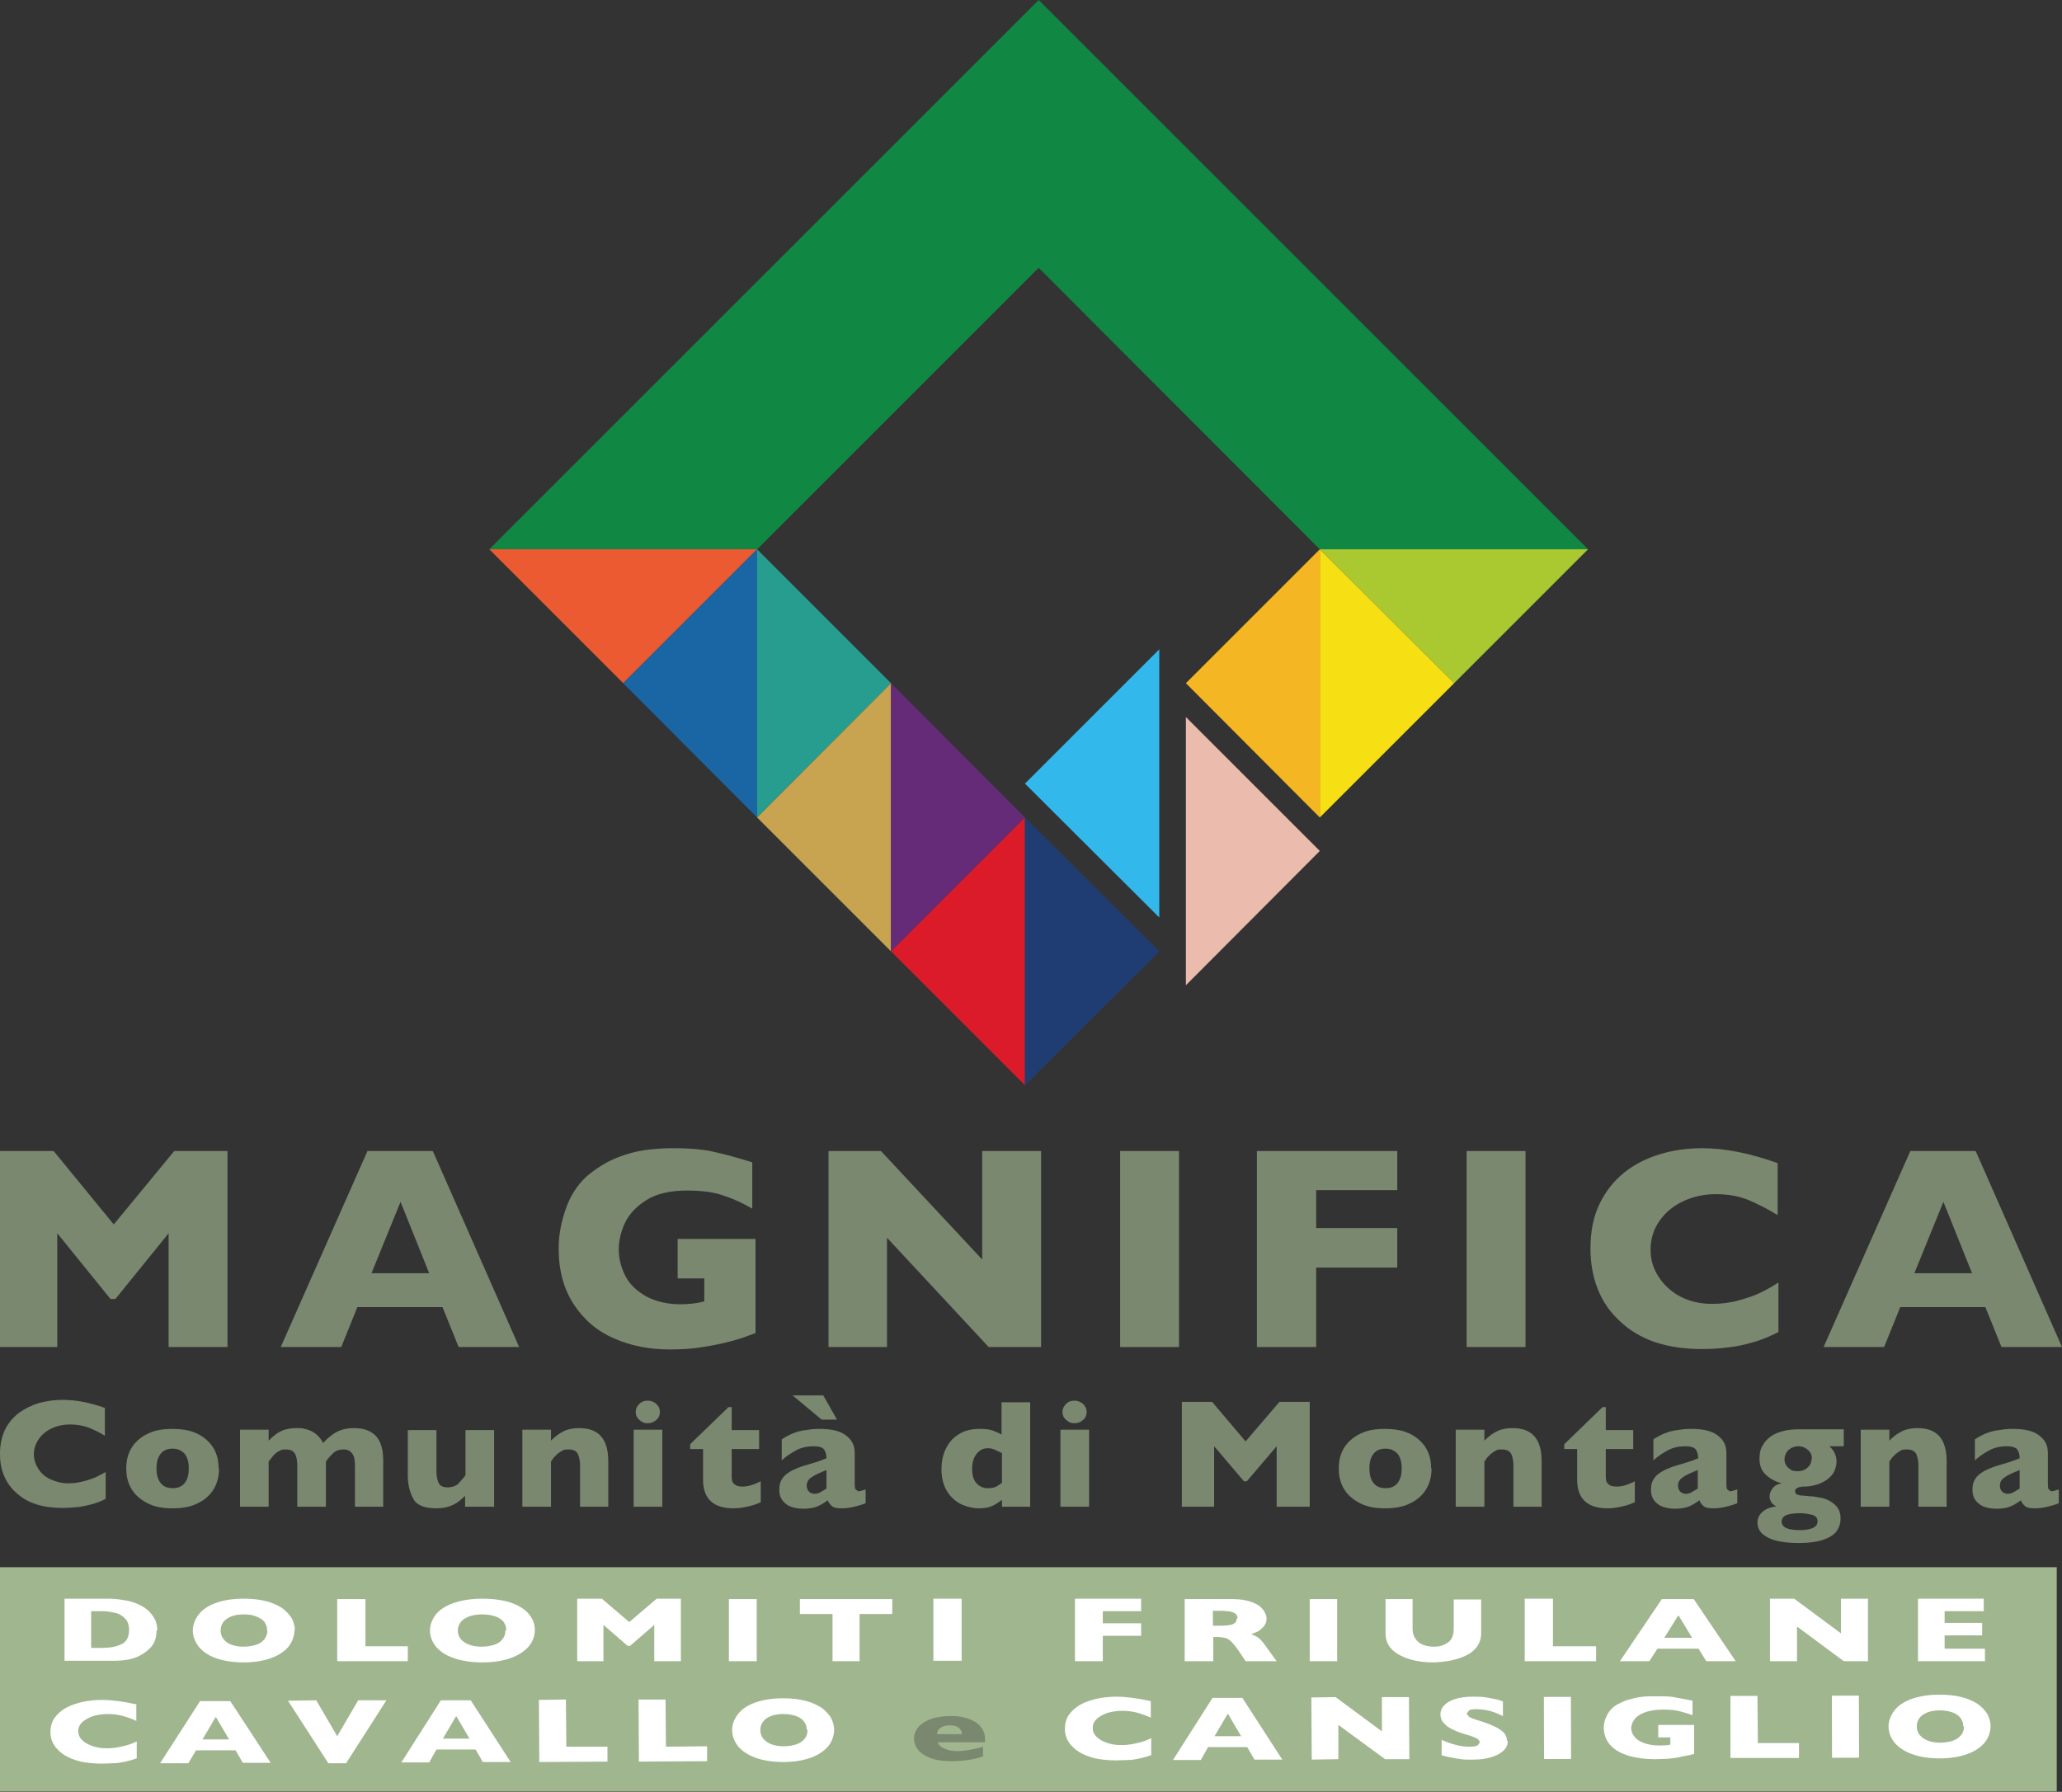 <?xml version="1.0" encoding="UTF-8"?>
<svg xmlns="http://www.w3.org/2000/svg" id="Livello_2" viewBox="0 0 51.12 44.43">
  <rect x="0" y="0" width="51.12" height="44.43" fill="#333333" stroke="none"/>
  <defs>
    <style>.cls-1{fill:#eb5a31;}.cls-1,.cls-2,.cls-3,.cls-4,.cls-5,.cls-6,.cls-7,.cls-8,.cls-9,.cls-10,.cls-11,.cls-12,.cls-13,.cls-14,.cls-15,.cls-16{stroke-width:0px;}.cls-2{fill:#7a886f;}.cls-3{fill:#f6df13;}.cls-4{fill:#db1b29;}.cls-5{fill:#ebbbad;}.cls-6{fill:#1a66a5;}.cls-7{fill:#aac830;}.cls-8{fill:#108844;}.cls-9{fill:#f4b623;}.cls-10{fill:#203d73;}.cls-11{fill:#33b8eb;}.cls-12{fill:#a0b68f;}.cls-13{fill:#c8a350;}.cls-14{fill:#269d8f;}.cls-15{fill:#fff;}.cls-16{fill:#652b79;}</style>
  </defs>
  <g id="Livello_1-2">
    <rect class="cls-12" x="0" y="38.86" width="50.99" height="5.56"></rect>
    <path class="cls-2" d="M2.61,37.17c-.11.06-.23.1-.34.13-.12.03-.24.06-.36.07-.12.01-.24.02-.37.02-.24,0-.45-.03-.64-.09-.19-.06-.35-.15-.49-.28-.14-.12-.24-.26-.31-.43-.07-.16-.1-.34-.1-.54,0-.22.04-.42.12-.59.08-.17.2-.31.34-.42.15-.11.31-.19.5-.25.19-.05.38-.08.59-.08.31,0,.66.06,1.05.2v.69c-.13-.08-.27-.15-.4-.2-.13-.05-.29-.08-.46-.08-.16,0-.31.03-.44.09-.14.06-.25.15-.33.26-.08.11-.13.24-.13.39,0,.13.04.25.11.36.07.11.17.2.3.26.13.06.28.1.44.1.13,0,.26-.02.38-.05.12-.03.22-.07.3-.1.08-.04.16-.08.25-.13v.66Z"></path>
    <path class="cls-2" d="M5.43,36.41c0,.19-.04.36-.13.51-.09.15-.22.27-.39.35-.17.09-.38.13-.63.13s-.46-.04-.63-.13c-.17-.09-.3-.2-.39-.35-.09-.15-.13-.32-.13-.51,0-.14.02-.27.07-.39.05-.12.12-.22.22-.31.1-.09.22-.16.36-.21.14-.05.31-.07.49-.07s.36.02.5.07c.15.05.26.12.36.21.1.09.17.19.22.31.05.12.07.25.07.39M4.68,36.41c0-.15-.03-.27-.1-.36-.07-.08-.17-.13-.3-.13s-.23.04-.3.13c-.07.09-.1.21-.1.36s.03.27.1.36c.07.09.17.13.3.13s.23-.04.3-.13c.07-.09.1-.21.1-.36"></path>
    <path class="cls-2" d="M9.51,37.36h-.71v-1.02c0-.14-.02-.24-.07-.3-.05-.07-.12-.1-.22-.1s-.18.03-.24.08c-.06.06-.13.13-.19.22v1.12h-.71v-1.02c0-.13-.02-.23-.06-.3-.04-.07-.12-.1-.23-.1-.05,0-.1,0-.14.03-.04.02-.08.04-.11.07-.03.02-.06.06-.1.11-.04.05-.06.08-.07.09v1.12h-.71v-1.91h.71v.27c.11-.11.21-.19.32-.24s.24-.07.38-.07c.07,0,.13,0,.19.02.06.01.12.03.18.06.06.03.11.07.16.12.05.05.09.11.12.17.11-.12.23-.22.35-.28.12-.06.26-.09.42-.09s.29.03.4.09c.11.06.19.15.24.26.05.12.08.26.08.42v1.16Z"></path>
    <path class="cls-2" d="M12.24,37.36h-.71v-.27c-.1.1-.2.18-.31.23-.11.05-.24.08-.4.08-.3,0-.5-.08-.58-.25-.09-.17-.13-.36-.13-.57v-1.12h.71v1.03c0,.1.02.2.05.27.03.08.11.12.23.12.1,0,.19-.03.25-.08.06-.06.12-.13.19-.22v-1.12h.71v1.91Z"></path>
    <path class="cls-2" d="M15.09,37.36h-.71v-1.03c0-.1-.02-.2-.05-.27-.04-.08-.11-.12-.24-.12-.06,0-.11,0-.15.03-.04.02-.08.05-.12.08l-.09.09-.07.1v1.12h-.71v-1.91h.71v.27c.11-.11.22-.19.33-.24.11-.05.24-.07.37-.07.48,0,.72.27.72.82v1.12Z"></path>
    <path class="cls-2" d="M16.42,37.36h-.71v-1.91h.71v1.91ZM16.36,35.01c0,.08-.03.15-.09.2-.06.05-.13.08-.21.08-.06,0-.11-.01-.15-.04-.05-.03-.08-.06-.11-.1-.03-.04-.04-.09-.04-.14,0-.08.03-.14.09-.2.06-.06.13-.08.21-.08s.15.03.21.08c.06.06.09.12.09.2"></path>
    <path class="cls-2" d="M18.86,37.25c-.07.03-.17.07-.3.1-.13.03-.25.05-.37.05-.51,0-.76-.24-.76-.71v-.76h-.32v-.12l.95-.92h.08v.57h.68v.47h-.68v.61c0,.07,0,.13.01.17,0,.04.04.08.08.11.04.03.11.04.19.04.11,0,.26-.04.44-.13v.53Z"></path>
    <path class="cls-2" d="M21.47,37.27c-.1.04-.2.07-.29.09-.09.02-.19.04-.32.04s-.2-.02-.24-.06c-.05-.04-.08-.09-.1-.14-.08.06-.16.11-.25.15-.09.04-.22.06-.36.06s-.26-.03-.35-.07c-.09-.05-.15-.11-.19-.18s-.05-.15-.05-.23c0-.12.03-.21.09-.29.06-.08.15-.14.25-.19.1-.05.24-.1.42-.15.1-.03.17-.05.22-.07.05-.02.09-.03.11-.04l.08-.03c0-.09-.02-.16-.06-.22-.04-.05-.12-.08-.26-.08-.15,0-.3.03-.43.1-.13.07-.25.15-.36.25v-.52c.09-.06.18-.11.28-.15.1-.04.21-.07.32-.08.11-.02.22-.03.34-.03.29,0,.51.05.65.16.15.11.22.25.22.44v.74c0,.07,0,.12.02.16l.07.05s.11-.02.18-.05v.35ZM20.75,35.2h-.38l-.72-.6h.76l.34.6ZM20.49,36.9v-.45c-.17.07-.29.12-.37.18-.08.05-.12.12-.12.21,0,.06.02.11.06.15.04.03.08.05.13.05s.1-.01.15-.04c.05-.03.1-.06.15-.09"></path>
    <path class="cls-2" d="M25.55,37.36h-.71v-.17c-.08.06-.15.11-.24.15-.08.04-.2.06-.34.06s-.29-.04-.43-.1c-.14-.07-.26-.18-.35-.32-.09-.15-.14-.33-.14-.55,0-.17.03-.34.1-.49.07-.15.17-.28.32-.37.15-.1.32-.14.53-.14.13,0,.24.01.32.04.08.03.15.06.22.1v-.8h.71v2.6ZM24.84,36.76v-.73c-.08-.04-.15-.07-.19-.09-.05-.02-.1-.03-.16-.03-.11,0-.2.04-.28.14-.07.09-.11.21-.11.37,0,.17.04.29.12.37.08.08.17.11.27.11.09,0,.15-.01.21-.04.05-.03.1-.06.15-.1"></path>
    <path class="cls-2" d="M27,37.36h-.71v-1.91h.71v1.91ZM26.94,35.01c0,.08-.03.15-.09.2-.06.05-.13.08-.21.08-.06,0-.11-.01-.15-.04-.05-.03-.08-.06-.11-.1-.03-.04-.04-.09-.04-.14,0-.08.03-.14.09-.2.06-.06.13-.08.21-.08s.15.03.21.08c.06.06.09.12.09.2"></path>
    <polygon class="cls-2" points="32.47 37.36 31.65 37.36 31.65 35.86 30.91 36.73 30.84 36.73 30.1 35.86 30.1 37.36 29.3 37.36 29.3 34.76 30.05 34.76 30.88 35.74 31.72 34.76 32.47 34.76 32.47 37.36"></polygon>
    <path class="cls-2" d="M35.49,36.41c0,.19-.04.36-.13.51-.09.15-.22.27-.39.35-.17.09-.38.13-.63.13s-.46-.04-.63-.13c-.17-.09-.3-.2-.39-.35-.09-.15-.13-.32-.13-.51,0-.14.02-.27.07-.39.05-.12.12-.22.22-.31.1-.09.22-.16.36-.21.14-.05.31-.07.49-.07s.36.02.5.07c.15.05.26.12.36.21.1.09.17.19.22.31.05.12.07.25.07.39M34.75,36.41c0-.15-.03-.27-.1-.36-.07-.08-.17-.13-.3-.13s-.23.04-.3.13c-.07.09-.1.21-.1.36s.03.27.1.36c.07.09.17.13.3.13s.23-.04.3-.13c.07-.09.1-.21.1-.36"></path>
    <path class="cls-2" d="M38.23,37.36h-.71v-1.03c0-.1-.02-.2-.05-.27-.04-.08-.11-.12-.24-.12-.06,0-.11,0-.15.03-.04.02-.08.05-.12.08l-.09.09-.07.1v1.12h-.71v-1.91h.71v.27c.11-.11.22-.19.33-.24.11-.05.24-.07.37-.07.48,0,.72.27.72.82v1.12Z"></path>
    <path class="cls-2" d="M40.53,37.25c-.07.03-.17.07-.3.1-.13.03-.25.05-.37.05-.51,0-.76-.24-.76-.71v-.76h-.32v-.12l.95-.92h.08v.57h.68v.47h-.68v.61c0,.07,0,.13.01.17,0,.04.04.08.08.11.04.03.11.04.19.04.11,0,.26-.04.44-.13v.53Z"></path>
    <path class="cls-2" d="M43.08,37.27c-.1.04-.2.07-.29.09-.09.02-.19.04-.32.04s-.2-.02-.24-.06c-.05-.04-.08-.09-.1-.14-.08.06-.16.11-.25.15-.09.04-.22.06-.36.06s-.26-.03-.35-.07c-.09-.05-.15-.11-.19-.18s-.05-.15-.05-.23c0-.12.03-.21.09-.29.06-.08.15-.14.25-.19.1-.05.24-.1.42-.15.1-.03.17-.05.22-.07.05-.01.09-.03.11-.04l.08-.03c0-.09-.02-.16-.06-.22-.04-.05-.12-.08-.26-.08-.15,0-.3.03-.43.1-.13.07-.25.15-.36.25v-.52c.09-.06.18-.11.28-.15.1-.04.21-.07.32-.08.11-.02.22-.03.34-.03.29,0,.51.05.65.16.15.11.22.25.22.44v.74c0,.07,0,.12.02.16l.07.05s.11-.02.18-.05v.35ZM42.09,36.9v-.45c-.17.07-.29.12-.37.18-.08.05-.12.12-.12.21,0,.06.02.11.06.15.04.03.08.05.13.05s.1-.01.15-.04c.05-.03.1-.06.15-.09"></path>
    <path class="cls-2" d="M45.7,35.86h-.35c.12.1.18.23.18.38,0,.08-.02.15-.05.23-.03.07-.09.14-.15.19-.07.06-.15.1-.25.14-.1.03-.21.06-.34.06-.16,0-.24.05-.24.12l.03.07s.05.02.1.03c.05,0,.12.01.23.02.12,0,.23.03.34.05.11.03.2.08.29.16.09.08.14.19.14.34,0,.12-.03.22-.1.32-.07.09-.18.16-.33.21-.15.05-.35.08-.6.08-.36,0-.62-.05-.78-.14-.17-.09-.25-.21-.25-.37,0-.04.01-.09.03-.14.02-.05.07-.11.14-.16s.17-.08.3-.1c-.05-.02-.09-.05-.12-.09-.03-.05-.05-.1-.05-.15,0-.07.02-.13.07-.2.05-.07.12-.11.23-.13-.15-.04-.28-.11-.39-.21-.11-.1-.16-.24-.16-.4,0-.12.02-.24.08-.33.05-.09.12-.17.21-.23.09-.06.19-.1.31-.13s.25-.04.39-.04h1.1v.41ZM45.06,37.72c0-.08-.05-.14-.14-.16-.09-.02-.19-.04-.29-.04-.16,0-.28.02-.35.05-.07.03-.11.09-.11.16,0,.14.15.21.45.21.14,0,.24-.02.32-.05.08-.04.12-.09.12-.17M44.92,36.18c0-.1-.03-.17-.1-.23-.07-.06-.15-.09-.23-.09-.11,0-.19.04-.26.1-.06.07-.09.14-.09.22,0,.05.01.1.04.15.03.05.07.08.11.11s.11.04.17.04c.1,0,.19-.03.25-.09.07-.06.1-.13.1-.22"></path>
    <path class="cls-2" d="M48.27,37.36h-.71v-1.03c0-.1-.02-.2-.05-.27-.04-.08-.11-.12-.24-.12-.06,0-.11,0-.15.03-.04.02-.08.05-.12.08l-.09.09-.07.1v1.12h-.71v-1.91h.71v.27c.11-.11.22-.19.33-.24.11-.05.24-.07.37-.07.48,0,.72.27.72.82v1.12Z"></path>
    <path class="cls-2" d="M51.05,37.27c-.1.04-.2.07-.29.09-.09.02-.19.04-.32.04s-.2-.02-.24-.06c-.05-.04-.08-.09-.1-.14-.08.06-.16.11-.25.15-.09.04-.22.06-.36.06s-.26-.03-.35-.07c-.09-.05-.15-.11-.19-.18s-.05-.15-.05-.23c0-.12.03-.21.09-.29.06-.08.15-.14.25-.19.1-.05.24-.1.42-.15.1-.03.17-.05.22-.07.05-.02.09-.03.11-.04l.08-.03c0-.09-.02-.16-.06-.22-.04-.05-.12-.08-.26-.08-.15,0-.3.03-.43.1-.13.07-.25.15-.36.25v-.52c.09-.06.18-.11.28-.15.1-.04.21-.07.32-.08.11-.02.22-.03.34-.03.29,0,.51.05.65.16.15.11.22.25.22.44v.74c0,.07,0,.12.02.16l.07.05s.11-.02.18-.05v.35ZM50.07,36.9v-.45c-.17.07-.29.12-.37.18-.08.05-.12.12-.12.21,0,.06.02.11.06.15.04.03.08.05.13.05s.1-.01.15-.04c.05-.03.1-.06.15-.09"></path>
    <polygon class="cls-2" points="5.64 33.4 4.18 33.4 4.18 30.58 2.86 32.21 2.74 32.21 1.42 30.58 1.42 33.4 0 33.4 0 28.54 1.33 28.54 2.82 30.36 4.32 28.54 5.64 28.54 5.64 33.4"></polygon>
    <path class="cls-2" d="M12.87,33.4h-1.5l-.4-.99h-2.11s-.4.99-.4.99h-1.5l2.15-4.86h1.62l2.14,4.86ZM10.64,31.57l-.71-1.77-.72,1.77h1.43Z"></path>
    <path class="cls-2" d="M18.74,33.05c-.1.04-.2.07-.27.1-.08.03-.15.05-.22.07-.07.02-.17.05-.3.08-.22.05-.44.09-.66.12-.22.03-.45.04-.7.04-.49,0-.95-.09-1.36-.27-.42-.18-.75-.46-1-.84-.25-.38-.38-.84-.38-1.39,0-.36.07-.7.2-1.05.13-.34.33-.62.59-.82.22-.17.44-.3.67-.39s.45-.15.66-.18c.21-.03.45-.05.71-.05.43,0,.78.03,1.06.1.28.06.58.15.91.25v1.15c-.22-.13-.45-.24-.7-.32-.24-.09-.55-.13-.92-.13-.42,0-.76.08-1.01.24-.25.16-.43.35-.53.57s-.15.44-.15.64c0,.25.06.47.17.68.11.21.29.37.52.5.23.12.51.19.84.19.19,0,.39-.02.59-.07v-.57h-.66v-.98h1.93v2.33Z"></path>
    <polygon class="cls-2" points="25.81 33.4 24.51 33.4 21.99 30.69 21.99 33.4 20.54 33.4 20.54 28.54 21.84 28.54 24.35 31.23 24.35 28.54 25.81 28.54 25.81 33.4"></polygon>
    <rect class="cls-2" x="27.77" y="28.54" width="1.46" height="4.86"></rect>
    <polygon class="cls-2" points="34.64 31.43 32.63 31.43 32.63 33.4 31.16 33.4 31.16 28.54 34.64 28.54 34.64 29.51 32.63 29.51 32.63 30.45 34.64 30.45 34.64 31.43"></polygon>
    <rect class="cls-2" x="36.36" y="28.54" width="1.46" height="4.86"></rect>
    <path class="cls-2" d="M44.09,33.03c-.2.1-.41.19-.62.25-.21.06-.42.11-.64.13-.21.03-.43.04-.66.04-.42,0-.8-.06-1.14-.17-.34-.12-.63-.29-.87-.52-.25-.23-.43-.49-.55-.8-.12-.3-.18-.64-.18-1,0-.42.07-.78.22-1.1.15-.31.35-.57.61-.78.26-.21.56-.36.89-.46.33-.1.68-.15,1.05-.15.55,0,1.17.12,1.87.37v1.29c-.24-.15-.48-.27-.71-.37-.24-.1-.51-.15-.83-.15-.28,0-.55.06-.79.17s-.44.27-.59.48c-.15.21-.23.45-.23.73,0,.25.07.47.2.67.13.2.31.37.54.49.23.12.49.18.79.18.23,0,.46-.03.67-.09.21-.06.39-.12.53-.19.14-.07.29-.15.44-.25v1.23Z"></path>
    <path class="cls-2" d="M51.12,33.4h-1.5l-.4-.99h-2.11s-.4.99-.4.99h-1.5l2.15-4.86h1.62l2.14,4.86ZM48.89,31.57l-.71-1.77-.72,1.77h1.43Z"></path>
    <path class="cls-15" d="M3.39,43.6c-.09.03-.19.06-.28.08-.1.02-.19.04-.29.04-.1,0-.2.01-.3.01-.19,0-.37-.02-.52-.05-.15-.04-.29-.09-.4-.16-.11-.07-.2-.16-.26-.25-.06-.1-.09-.2-.09-.32,0-.13.03-.25.1-.35.07-.1.16-.18.28-.25.12-.07.26-.11.41-.15.15-.03.31-.05.48-.05.25,0,.54.04.86.11v.41c-.11-.05-.22-.09-.33-.12-.11-.03-.23-.05-.38-.05-.13,0-.25.02-.36.05-.11.04-.2.09-.27.15-.07.07-.1.14-.1.23,0,.08.03.15.09.21.06.06.14.11.25.15.11.04.23.06.36.06.11,0,.21-.01.31-.03.1-.02.18-.04.24-.06.07-.02.13-.05.2-.08v.39Z"></path>
    <path class="cls-15" d="M6.72,43.71h-.7s-.18-.31-.18-.31h-.98s-.19.32-.19.32h-.7s.99-1.54.99-1.54h.75s1,1.53,1,1.53ZM5.68,43.13l-.33-.56-.33.56h.66Z"></path>
    <polygon class="cls-15" points="9.58 42.16 8.58 43.72 8.14 43.72 7.14 42.17 7.84 42.16 8.36 43.05 8.88 42.16 9.58 42.16"></polygon>
    <path class="cls-15" d="M12.66,43.69h-.69s-.18-.31-.18-.31h-.97s-.18.32-.18.32h-.69s.98-1.54.98-1.54h.74s.99,1.53.99,1.53ZM11.64,43.11l-.33-.56-.33.56h.66Z"></path>
    <polygon class="cls-15" points="15.06 43.68 13.37 43.69 13.36 42.15 14.03 42.14 14.04 43.31 15.06 43.31 15.06 43.68"></polygon>
    <polygon class="cls-15" points="17.53 43.67 15.84 43.68 15.83 42.14 16.5 42.14 16.51 43.31 17.53 43.3 17.53 43.67"></polygon>
    <path class="cls-15" d="M20.68,42.89c0,.14-.05.28-.14.4-.1.12-.24.22-.43.29-.19.07-.42.11-.69.11-.28,0-.51-.04-.7-.11-.19-.07-.33-.17-.43-.29-.09-.12-.14-.25-.14-.39,0-.14.05-.27.14-.39.09-.12.23-.22.42-.29.19-.07.43-.11.7-.11.21,0,.39.02.55.06.16.04.29.1.4.17.1.07.18.16.24.25.05.1.08.2.08.3M20,42.89c0-.06-.01-.11-.04-.16-.03-.05-.06-.09-.11-.12-.05-.04-.11-.06-.18-.08-.07-.02-.16-.03-.25-.03-.18,0-.32.04-.42.11-.1.07-.15.17-.15.29,0,.12.05.21.16.29.1.07.24.11.42.11.12,0,.23-.02.32-.05.09-.03.15-.08.2-.14.05-.06.07-.13.07-.21"></path>
    <path class="cls-2" d="M24.4,43.2h-1.15c.02.07.08.12.17.16.09.04.19.06.3.06.2,0,.41-.04.65-.11v.24c-.09.03-.19.06-.31.08-.12.02-.27.04-.46.04-.2,0-.37-.02-.51-.07-.14-.05-.25-.12-.32-.2-.07-.09-.11-.18-.11-.29s.04-.2.11-.29c.07-.08.18-.15.32-.2.14-.05.31-.07.51-.07.13,0,.26.02.39.06.12.04.23.1.31.19.08.09.12.2.12.33v.08ZM23.85,43.01c0-.07-.03-.12-.08-.17-.05-.04-.13-.06-.22-.06s-.17.02-.23.06c-.06.04-.09.1-.09.16h.63Z"></path>
    <path class="cls-15" d="M28.54,43.52c-.09.03-.19.06-.28.08-.1.02-.19.04-.29.04-.1,0-.2.01-.3.01-.19,0-.37-.02-.52-.05-.15-.04-.29-.09-.4-.16-.11-.07-.2-.16-.26-.25-.06-.1-.09-.2-.09-.32,0-.13.03-.25.1-.35.07-.1.16-.18.28-.25.12-.07.26-.11.41-.15.15-.03.31-.05.48-.05.25,0,.54.04.86.11v.41c-.11-.05-.22-.09-.33-.12-.11-.03-.23-.05-.38-.05-.13,0-.25.02-.36.05-.11.04-.2.09-.27.15-.07.07-.1.14-.1.23,0,.08.03.15.09.21.06.06.14.11.25.15.11.04.23.06.36.06.11,0,.21-.01.31-.03.1-.02.18-.04.24-.06.07-.02.13-.05.2-.08v.39Z"></path>
    <path class="cls-15" d="M31.79,43.63h-.69s-.18-.31-.18-.31h-.97s-.18.32-.18.32h-.69s.98-1.54.98-1.54h.74s.99,1.53.99,1.53ZM30.77,43.05l-.33-.56-.33.56h.66Z"></path>
    <polygon class="cls-15" points="34.94 43.62 34.34 43.62 33.18 42.77 33.18 43.62 32.52 43.63 32.51 42.09 33.11 42.08 34.26 42.93 34.26 42.08 34.93 42.08 34.94 43.62"></polygon>
    <path class="cls-15" d="M37.38,43.16c0,.1-.03.18-.11.25-.07.07-.17.12-.3.16-.13.04-.27.06-.44.06-.05,0-.1,0-.17,0-.07,0-.16-.01-.27-.03-.11-.02-.23-.04-.35-.08v-.38c.11.05.22.09.33.12.11.03.22.05.35.05.11,0,.19-.01.22-.04l.05-.07s-.03-.08-.09-.1c-.06-.03-.14-.06-.25-.09-.12-.04-.23-.07-.32-.12-.09-.04-.17-.09-.23-.16-.06-.06-.09-.14-.09-.22s.03-.16.09-.22c.06-.07.15-.12.27-.16.12-.04.27-.06.44-.06.12,0,.24,0,.35.02.11.02.19.04.26.05.07.02.12.04.14.05v.36c-.09-.04-.19-.09-.3-.12-.11-.03-.23-.05-.36-.05-.08,0-.15.01-.18.03l-.06.08.06.08s.1.05.2.08c.17.05.31.1.41.15.1.04.18.1.24.15.06.06.09.13.09.22"></path>
    <rect class="cls-15" x="38.28" y="42.07" width=".67" height="1.54" transform="translate(-.13 .12) rotate(-.17)"></rect>
    <path class="cls-15" d="M42,43.49s-.09.02-.12.03l-.1.02s-.08.01-.14.03c-.1.02-.2.03-.3.04-.1,0-.21.01-.32.01-.23,0-.44-.03-.63-.08-.19-.06-.35-.14-.46-.26-.11-.12-.17-.27-.17-.44,0-.11.03-.22.09-.33.06-.11.15-.2.27-.26.1-.05.2-.1.31-.12.1-.03.2-.05.3-.06s.21-.01.33-.01c.2,0,.36,0,.48.03.13.02.27.05.42.08v.36c-.1-.04-.21-.07-.32-.1-.11-.03-.25-.04-.42-.04-.19,0-.35.03-.47.08-.12.05-.2.11-.24.18-.05.07-.07.14-.07.2,0,.08.03.15.08.21.05.07.13.12.24.16.11.04.23.06.38.06.09,0,.18,0,.27-.02v-.18s-.3,0-.3,0v-.31s.89,0,.89,0v.74Z"></path>
    <polygon class="cls-15" points="44.6 43.59 42.9 43.59 42.9 42.05 43.57 42.05 43.58 43.22 44.6 43.22 44.6 43.59"></polygon>
    <rect class="cls-15" x="45.42" y="42.04" width=".67" height="1.54" transform="translate(-.13 .14) rotate(-.17)"></rect>
    <path class="cls-15" d="M49.35,42.8c0,.14-.05.28-.14.4-.1.12-.24.22-.43.29-.19.07-.42.11-.69.11-.28,0-.51-.04-.7-.11-.19-.07-.33-.17-.43-.29-.09-.12-.14-.25-.14-.39,0-.14.05-.27.14-.39.09-.12.23-.22.42-.29.19-.07.43-.11.7-.11.21,0,.39.02.55.06.16.04.29.1.4.17.1.07.18.16.24.25.05.1.08.2.08.3M48.67,42.8c0-.06-.01-.11-.04-.16-.03-.05-.06-.09-.11-.12-.05-.04-.11-.06-.18-.08-.07-.02-.16-.03-.25-.03-.18,0-.32.04-.42.11-.1.07-.15.17-.15.29,0,.12.05.21.16.29.1.07.24.11.42.11.12,0,.23-.02.32-.05.09-.03.15-.08.2-.14.05-.06.07-.13.07-.21"></path>
    <path class="cls-15" d="M3.88,40.44c0,.16-.04.28-.12.38-.08.1-.18.17-.29.23-.16.09-.38.13-.67.13h-1.2v-1.54h.93c.14,0,.26,0,.36.01.1.01.19.03.27.04.08.02.15.04.2.06.06.02.11.05.15.07.08.04.14.09.2.15.06.06.1.13.14.2.03.08.05.16.05.25M3.2,40.42c0-.12-.03-.22-.1-.29-.07-.07-.15-.12-.25-.14-.1-.02-.2-.04-.3-.04h-.29v.91h.29c.18,0,.33-.03.46-.09.13-.06.19-.18.19-.36"></path>
    <path class="cls-15" d="M7.3,40.42c0,.14-.05.28-.14.4-.1.12-.24.22-.43.29-.19.07-.42.11-.69.11s-.51-.04-.7-.11c-.19-.07-.33-.17-.42-.29-.09-.12-.14-.25-.14-.39s.05-.27.14-.39c.09-.12.23-.22.42-.29.19-.07.42-.11.7-.11.21,0,.39.02.55.06.16.04.29.1.4.17.1.07.18.16.24.25.05.1.08.2.08.3M6.62,40.42c0-.06-.01-.11-.04-.16-.02-.05-.06-.09-.11-.12-.05-.03-.11-.06-.18-.08-.07-.02-.15-.03-.25-.03-.18,0-.32.04-.42.11-.1.07-.15.17-.15.29s.05.21.15.29c.1.07.24.11.42.11.12,0,.23-.02.32-.05.09-.03.15-.08.2-.14.04-.06.07-.13.07-.21"></path>
    <polygon class="cls-15" points="10.11 41.19 8.36 41.19 8.36 39.65 9.06 39.65 9.06 40.82 10.11 40.82 10.11 41.19"></polygon>
    <path class="cls-15" d="M13.26,40.42c0,.14-.05.28-.15.4-.1.12-.25.22-.44.29-.2.07-.43.11-.71.11s-.52-.04-.72-.11c-.2-.07-.34-.17-.44-.29-.09-.12-.14-.25-.14-.39s.05-.27.14-.39c.09-.12.24-.22.44-.29.2-.07.44-.11.72-.11.21,0,.4.02.57.06.17.04.3.1.41.17.11.07.19.16.24.25.06.1.08.2.08.3M12.55,40.42c0-.06-.01-.11-.04-.16-.02-.05-.06-.09-.11-.12-.05-.04-.11-.06-.19-.08-.07-.02-.16-.03-.26-.03-.18,0-.33.04-.44.11-.1.07-.16.17-.16.29s.05.21.16.29c.11.07.25.11.43.11.13,0,.23-.02.32-.05s.16-.08.2-.14c.05-.06.07-.13.07-.21"></path>
    <polygon class="cls-15" points="16.88 41.19 16.22 41.19 16.22 40.29 15.62 40.81 15.56 40.81 14.96 40.29 14.96 41.19 14.31 41.19 14.31 39.64 14.92 39.64 15.6 40.22 16.28 39.64 16.88 39.64 16.88 41.19"></polygon>
    <rect class="cls-15" x="18.07" y="39.65" width=".69" height="1.54"></rect>
    <polygon class="cls-15" points="22.12 40.02 21.31 40.02 21.31 41.19 20.64 41.19 20.64 40.02 19.83 40.02 19.83 39.65 22.12 39.65 22.12 40.02"></polygon>
    <rect class="cls-15" x="23.14" y="39.64" width=".7" height="1.54"></rect>
    <polygon class="cls-15" points="28.29 40.56 27.34 40.56 27.34 41.19 26.65 41.19 26.65 39.64 28.29 39.64 28.29 39.95 27.34 39.95 27.34 40.25 28.29 40.25 28.29 40.56"></polygon>
    <path class="cls-15" d="M31.64,41.19h-.76l-.18-.27c-.07-.1-.13-.17-.18-.22-.05-.05-.11-.08-.16-.09-.05-.01-.12-.02-.2-.02h-.08v.6h-.71v-1.54h1.2c.19,0,.35.03.48.08s.21.11.27.19c.05.07.08.15.08.21,0,.08-.02.14-.07.2-.05.05-.09.09-.14.12-.05.02-.11.05-.17.07.08.03.14.06.19.1.05.04.12.12.2.24l.24.33ZM30.68,40.13c0-.07-.03-.12-.11-.15-.07-.03-.19-.04-.35-.04h-.15v.37h.15c.17,0,.29-.01.35-.04.06-.03.09-.07.09-.14"></path>
    <rect class="cls-15" x="32.47" y="39.65" width=".68" height="1.54"></rect>
    <path class="cls-15" d="M36.72,40.5c0,.13-.04.24-.11.34-.07.09-.17.17-.29.22-.12.06-.25.09-.38.12-.14.02-.27.04-.41.04-.19,0-.38-.02-.55-.07s-.33-.12-.45-.23c-.12-.11-.18-.25-.18-.42v-.85h.67v.73c0,.1.02.18.07.25.04.07.1.11.18.15.08.03.17.05.27.05s.19-.01.26-.05c.08-.03.14-.08.18-.14.04-.07.06-.15.06-.25v-.73h.68v.85Z"></path>
    <polygon class="cls-15" points="39.57 41.19 37.8 41.19 37.8 39.64 38.5 39.64 38.5 40.82 39.57 40.82 39.57 41.19"></polygon>
    <path class="cls-15" d="M43.03,41.19h-.73l-.19-.31h-1.02l-.2.31h-.73l1.04-1.54h.79l1.04,1.54ZM41.95,40.61l-.34-.56-.35.56h.69Z"></path>
    <polygon class="cls-15" points="46.31 41.19 45.71 41.19 44.55 40.33 44.55 41.19 43.88 41.19 43.88 39.64 44.48 39.64 45.64 40.5 45.64 39.64 46.31 39.64 46.31 41.19"></polygon>
    <polygon class="cls-15" points="49.21 41.19 47.55 41.19 47.55 39.64 49.18 39.64 49.18 39.95 48.21 39.95 48.21 40.24 49.14 40.24 49.14 40.55 48.21 40.55 48.21 40.88 49.21 40.88 49.21 41.19"></polygon>
    <polygon class="cls-8" points="39.37 13.62 25.75 0 12.13 13.62 18.77 13.62 25.75 6.64 32.72 13.62 39.37 13.62"></polygon>
    <polygon class="cls-1" points="12.13 13.62 15.45 16.94 18.77 13.62 12.13 13.62"></polygon>
    <polygon class="cls-6" points="18.77 13.62 15.45 16.94 18.77 20.27 18.77 13.62"></polygon>
    <polygon class="cls-14" points="18.77 20.27 22.09 16.94 18.77 13.62 18.77 20.27"></polygon>
    <polygon class="cls-7" points="32.72 13.62 36.05 16.94 39.37 13.62 32.72 13.62"></polygon>
    <polygon class="cls-9" points="32.72 13.62 29.4 16.94 32.72 20.27 32.72 13.62"></polygon>
    <polygon class="cls-11" points="28.74 16.1 25.41 19.43 28.74 22.75 28.74 16.1"></polygon>
    <polygon class="cls-3" points="32.72 20.27 36.05 16.94 32.72 13.62 32.72 20.27"></polygon>
    <polygon class="cls-5" points="29.4 24.43 32.72 21.1 29.4 17.78 29.4 24.43"></polygon>
    <polygon class="cls-13" points="22.09 16.94 18.77 20.27 22.09 23.59 22.09 16.94"></polygon>
    <polygon class="cls-16" points="22.09 23.59 25.41 20.27 22.09 16.94 22.09 23.59"></polygon>
    <polygon class="cls-4" points="25.41 20.27 22.09 23.59 25.41 26.91 25.41 20.27"></polygon>
    <polygon class="cls-10" points="25.41 26.91 28.74 23.59 25.41 20.27 25.41 26.91"></polygon>
  </g>
</svg>
